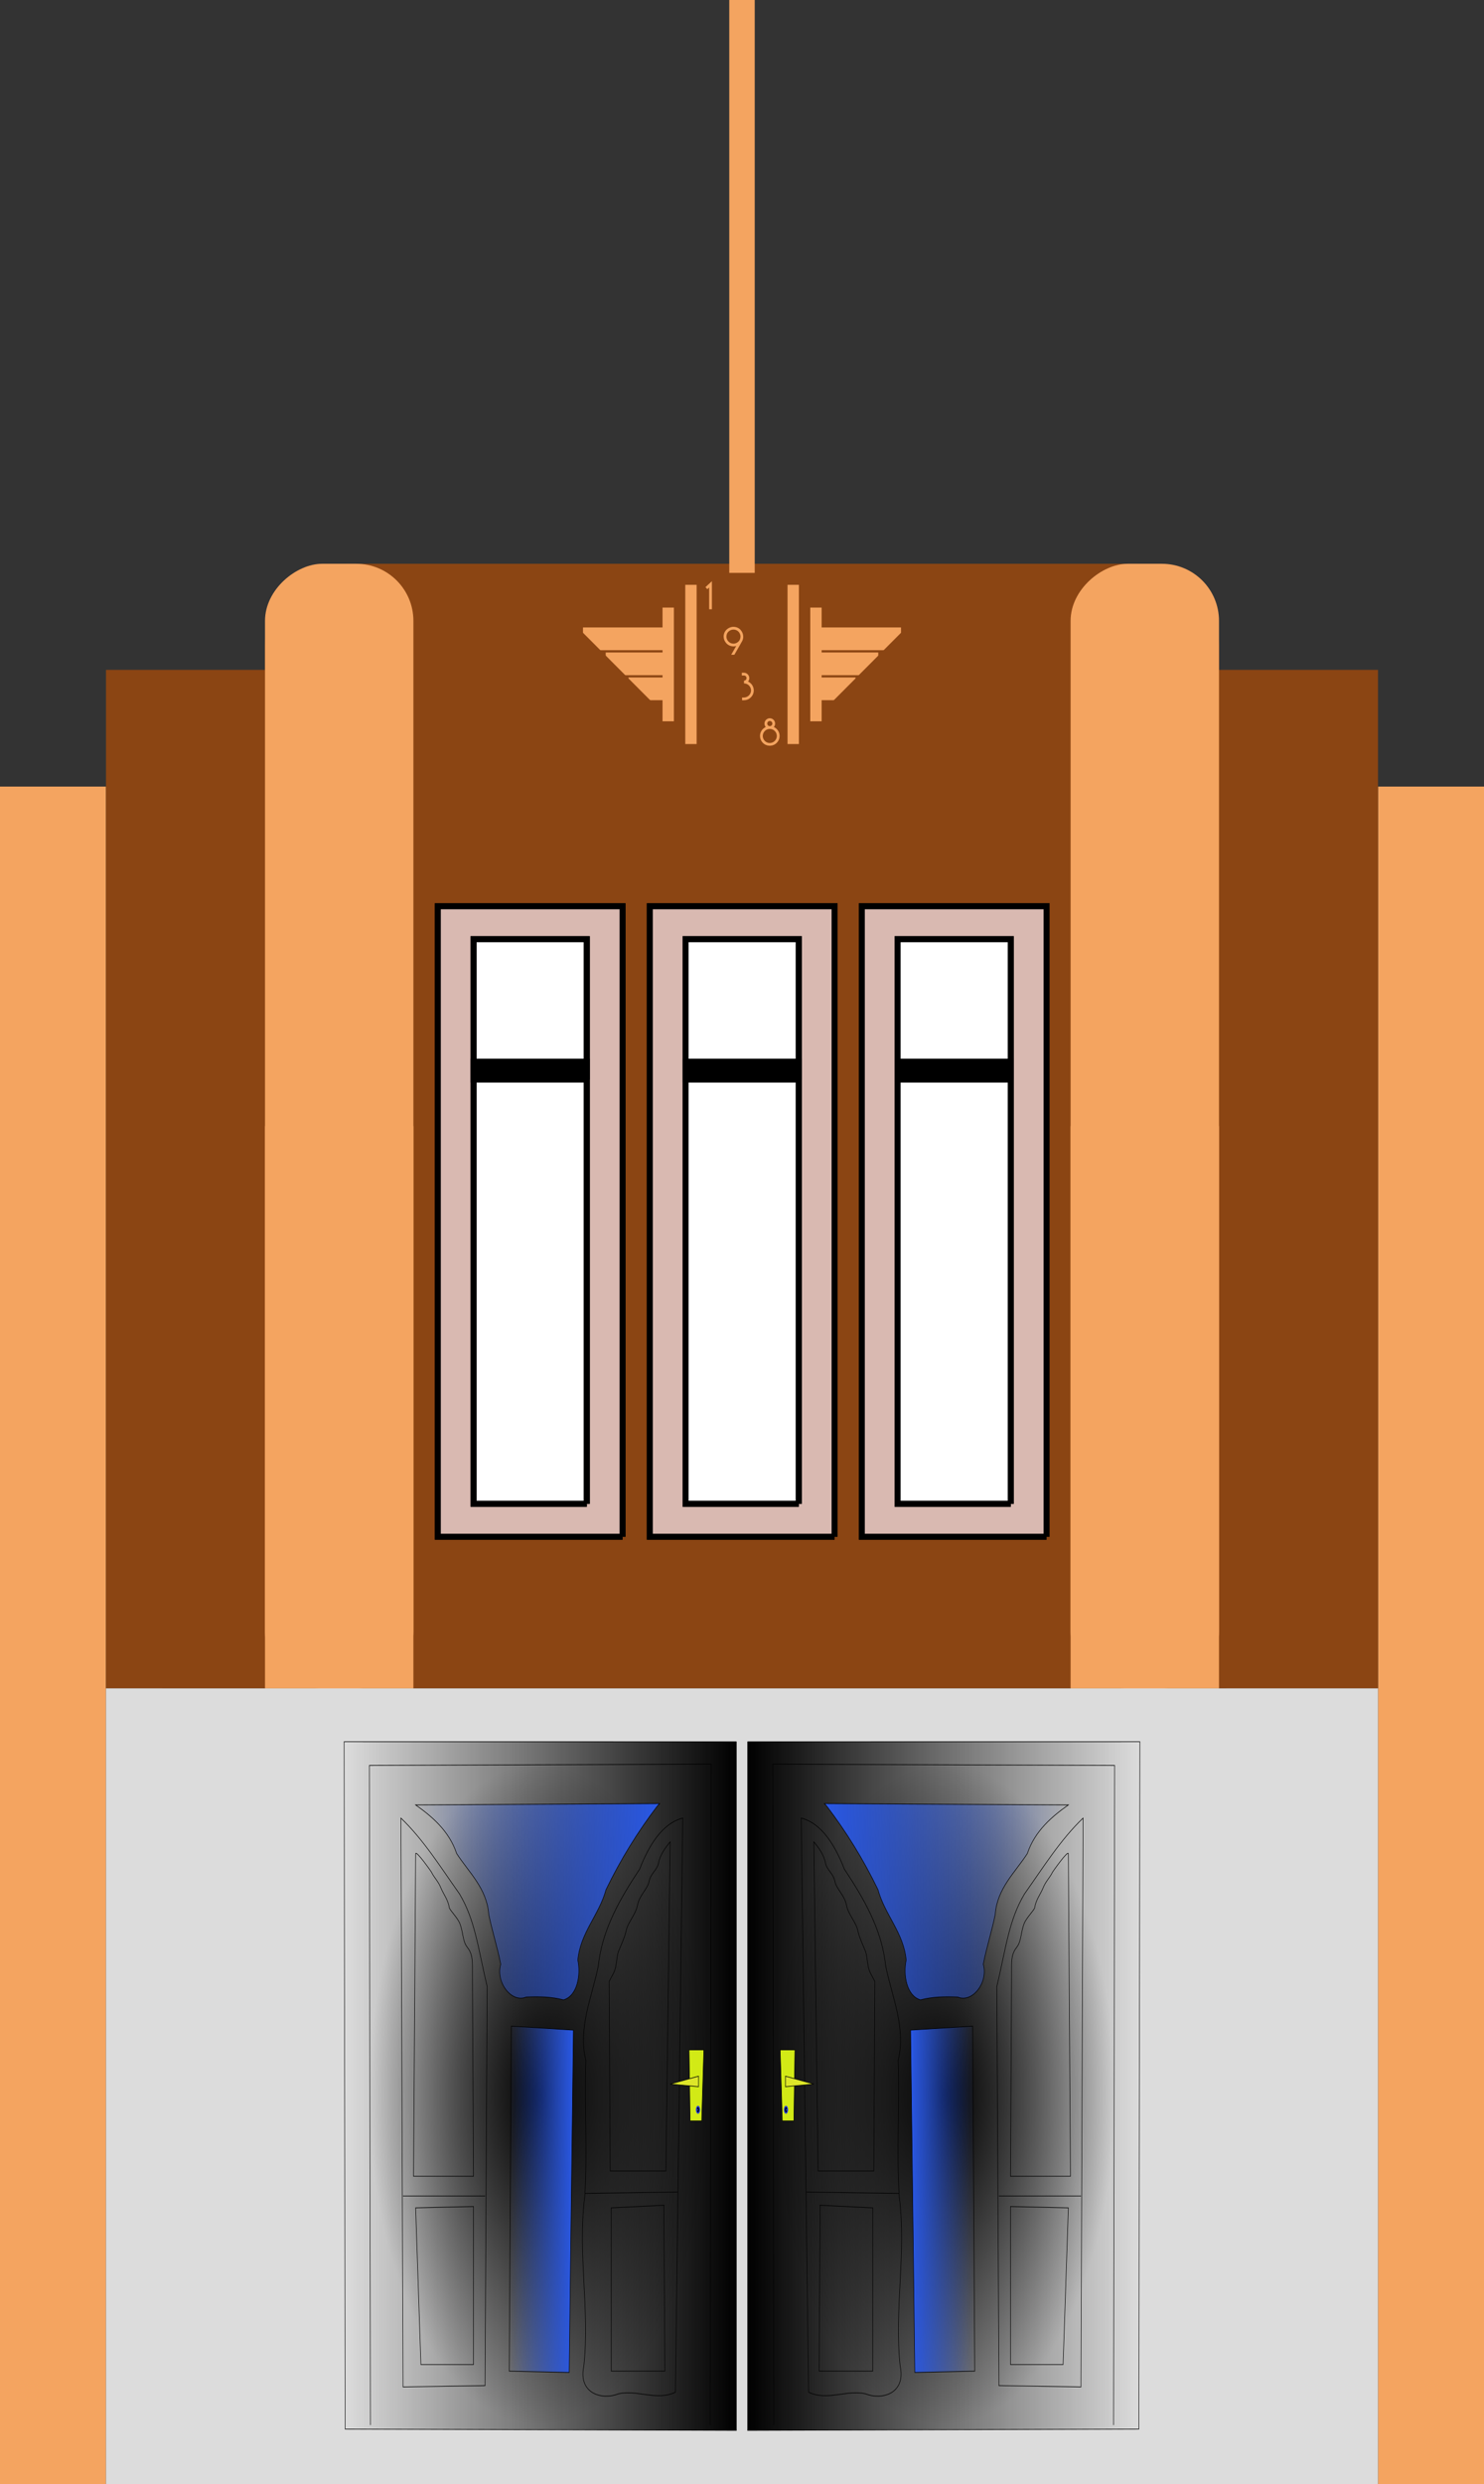 <?xml version="1.0" encoding="UTF-8"?>
<svg version="1.1" viewBox="0 0 700 1170.7" xmlns="http://www.w3.org/2000/svg">
<rect x="0" y="0" width="700" height="1170.7" fill="#333333" stroke="none"/>
<defs>
<linearGradient id="d" x1="-.5" x2="749.61" y1="531.2" y2="531.2" gradientUnits="userSpaceOnUse">
<stop offset="0"/>
<stop stop-opacity="0" offset="1"/>
</linearGradient>
<radialGradient id="a" cx="374.55" cy="544.26" r="326.85" gradientTransform="matrix(1,0,0,1.544,0,-295.96)" gradientUnits="userSpaceOnUse">
<stop offset="0"/>
<stop stop-opacity="0" offset="1"/>
</radialGradient>
<linearGradient id="c" x1="146.11" x2="613.04" y1="250.12" y2="250.12" gradientUnits="userSpaceOnUse">
<stop stop-color="#2958e6" offset="0"/>
<stop stop-color="#2958e6" stop-opacity="0" offset="1"/>
</linearGradient>
<linearGradient id="b" x1="310.79" x2="434.3" y1="703.92" y2="703.92" gradientUnits="userSpaceOnUse">
<stop stop-color="#2958e6" offset="0"/>
<stop stop-color="#2958e6" stop-opacity="0" offset="1"/>
</linearGradient>
</defs>
<g transform="translate(0 118.35)">
<flowRoot fill="#000000" font-family="Sans" font-size="32px" letter-spacing="0px" word-spacing="0px" style="line-height:125%" xml:space="preserve">
      <flowRegion>
        <rect x="76.498" y="272.62" width="501.93" height="465.7"/>
      </flowRegion>
      <flowPara/>
    </flowRoot>
<g fill-rule="evenodd">
<rect y="252.36" width="50" height="800" fill="#f4a460"/>
<rect x="650" y="252.36" width="50" height="800" fill="#f4a460"/>
<g fill="#8b4513">
<rect x="50" y="197.36" width="600" height="480"/>
<rect x="125" y="147.36" width="450" height="100" ry="38.429"/>
</g>
<g fill="#f4a460">
<rect transform="rotate(90)" x="147.36" y="-195" width="530" height="70" ry="26.9"/>
<rect transform="rotate(90)" x="412.36" y="-195" width="265" height="70" ry="0"/>
</g>
<g fill="#f4a460">
<rect transform="rotate(90)" x="147.36" y="-575" width="530" height="70" ry="26.9"/>
<rect transform="rotate(90)" x="412.36" y="-575" width="265" height="70" ry="0"/>
</g>
</g>
<rect x="296.43" y="200.93" width="107.14" height="10.714" fill="#f4a460" fill-rule="evenodd"/>
<rect x="285.71" y="189.15" width="128.57" height="10.714" fill="#f4a460" fill-rule="evenodd"/>
<rect x="275" y="177.36" width="150" height="10.714" fill="#f4a460" fill-rule="evenodd"/>
<path transform="matrix(.311 -.156 0 .27 499.63 -60.061)" d="m-239.6 868.94-103.2-59.58 103.2-59.58v59.58z" fill="#8b4513" fill-rule="evenodd"/>
<path transform="matrix(-.311 -.156 0 .27 200.37 -60.061)" d="m-239.6 868.94-103.2-59.58 103.2-59.58v59.58z" fill="#8b4513" fill-rule="evenodd"/>
<g transform="matrix(.536 0 0 .536 276.07 -351.05)">
<rect x="68" y="968.36" width="140" height="100" fill="#f4a460" fill-rule="evenodd"/>
<rect x="78" y="958.36" width="120" height="120" fill="#8b4513" fill-rule="evenodd"/>
<rect x="88" y="948.36" width="100" height="140" fill="#f4a460" fill-rule="evenodd"/>
<rect x="98" y="938.36" width="80" height="160" fill="#8b4513" fill-rule="evenodd"/>
<g transform="translate(43 649.64)" fill="#f4a460">
<path d="m68.432 320.22v-24.672l-5.664 5.216 1.632 1.792 1.6-1.504v19.168z"/>
<path d="m94.896 348.54c0.383-0.674 0.665-1.366 0.848-2.076 0.183-0.71 0.273-1.426 0.272-2.148-0.034-2.265-0.814-4.255-2.34-5.968s-3.594-2.615-6.204-2.704c-1.407 7e-3 -2.771 0.352-4.091 1.035-1.321 0.683-2.412 1.66-3.273 2.933-0.862 1.273-1.308 2.798-1.339 4.576 0.057 2.335 0.887 4.345 2.488 6.028 1.601 1.683 3.631 2.565 6.088 2.644 0.4 1e-3 0.808-0.025 1.224-0.08 0.416-0.055 0.84-0.145 1.272-0.272l-4.416 7.712h2.784zm-1.504-5.92c0.155 0.549 0.229 1.083 0.224 1.6-0.069 1.94-0.723 3.46-1.964 4.56-1.241 1.1-2.655 1.66-4.244 1.68-1.799-0.061-3.273-0.699-4.424-1.916-1.151-1.217-1.745-2.647-1.784-4.292 0.085-2.021 0.771-3.555 2.056-4.6 1.285-1.045 2.659-1.571 4.12-1.576 1.347 3e-3 2.573 0.389 3.68 1.156 1.107 0.767 1.885 1.897 2.336 3.388z"/>
<path d="m105.3 391.61c-0.021-1.738-0.483-3.302-1.388-4.692-0.905-1.39-2.127-2.45-3.668-3.18 0.369-0.403 0.647-0.861 0.836-1.376 0.189-0.515 0.283-1.069 0.284-1.664-0.036-1.259-0.492-2.341-1.368-3.248-0.876-0.907-1.956-1.381-3.24-1.424h-1.984v2.432h1.984c0.637 0.019 1.155 0.245 1.556 0.676 0.401 0.431 0.607 0.953 0.62 1.564-0.015 0.641-0.233 1.175-0.652 1.604-0.419 0.429-0.949 0.651-1.588 0.668v2.432c1.743 0.047 3.201 0.657 4.376 1.832s1.785 2.633 1.832 4.376c-0.051 1.715-0.677 3.165-1.88 4.352-1.203 1.187-2.677 1.805-4.424 1.856h-1.6v2.4h1.632c2.419-0.069 4.453-0.923 6.1-2.564 1.647-1.641 2.505-3.655 2.572-6.044z"/>
<path d="m128.02 431.61c-0.025-1.768-0.495-3.344-1.412-4.728-0.917-1.384-2.131-2.432-3.644-3.144 0.341-0.403 0.611-0.861 0.812-1.376 0.201-0.515 0.303-1.069 0.308-1.664-0.034-1.301-0.494-2.395-1.38-3.284-0.886-0.889-1.994-1.351-3.324-1.388-1.301 0.037-2.395 0.499-3.284 1.388-0.889 0.889-1.351 1.983-1.388 3.284 5e-3 0.595 0.107 1.149 0.308 1.664 0.201 0.515 0.471 0.973 0.812 1.376-1.513 0.712-2.727 1.76-3.644 3.144-0.917 1.384-1.387 2.96-1.412 4.728 0.065 2.417 0.911 4.439 2.54 6.068 1.629 1.629 3.651 2.475 6.068 2.54 2.432-0.065 4.464-0.911 6.096-2.54 1.632-1.629 2.48-3.651 2.544-6.068zm-2.432 0c-0.047 1.715-0.657 3.165-1.832 4.352-1.175 1.187-2.633 1.805-4.376 1.856-1.741-0.051-3.195-0.669-4.36-1.856-1.165-1.187-1.771-2.637-1.816-4.352 0.047-1.729 0.657-3.183 1.828-4.364 1.171-1.181 2.621-1.795 4.348-1.844 1.743 0.047 3.201 0.657 4.376 1.832s1.785 2.633 1.832 4.376zm-3.936-10.912c-0.017 0.641-0.239 1.175-0.668 1.604-0.429 0.429-0.963 0.651-1.604 0.668-0.611-0.017-1.133-0.239-1.564-0.668-0.431-0.429-0.657-0.963-0.676-1.604 0.019-0.639 0.245-1.169 0.676-1.588 0.431-0.419 0.953-0.637 1.564-0.652 0.641 0.015 1.175 0.233 1.604 0.652 0.429 0.419 0.651 0.949 0.668 1.588z"/>
</g>
</g>
<rect x="344" y="-118.35" width="12" height="270" fill="#f4a460" fill-rule="evenodd"/>
<g transform="translate(5)" stroke="#000" stroke-width="5.264">
<g transform="matrix(.534 0 0 .535 413.69 334.42)">
<path d="m-234.14 507.42v-555.35l-163.18-3e-3v555.34h163.18" fill="none"/>
<path d="m-234.14 507.42v-555.35l-163.18-3e-3v555.34h163.18z" fill="#d9b9b1"/>
<path d="m-265.73 478.46v-497.44l-100.01-3e-3v497.44h100.01z" fill="#fff"/>
<path d="m-265.73 104.72v-15.788h-100.01v15.792h100.01"/>
<path d="m-265.73 478.46v-497.44l-100.01-3e-3v497.44h100.01" fill="none"/>
</g>
<g transform="matrix(.534 0 0 .535 513.69 334.42)">
<path d="m-234.14 507.42v-555.35l-163.18-3e-3v555.34h163.18" fill="none"/>
<path d="m-234.14 507.42v-555.35l-163.18-3e-3v555.34h163.18z" fill="#d9b9b1"/>
<path d="m-265.73 478.46v-497.44l-100.01-3e-3v497.44h100.01z" fill="#fff"/>
<path d="m-265.73 104.72v-15.788h-100.01v15.792h100.01"/>
<path d="m-265.73 478.46v-497.44l-100.01-3e-3v497.44h100.01" fill="none"/>
</g>
<g transform="matrix(.534 0 0 .535 613.69 334.42)">
<path d="m-234.14 507.42v-555.35l-163.18-3e-3v555.34h163.18" fill="none"/>
<path d="m-234.14 507.42v-555.35l-163.18-3e-3v555.34h163.18z" fill="#d9b9b1"/>
<path d="m-265.73 478.46v-497.44l-100.01-3e-3v497.44h100.01z" fill="#fff"/>
<path d="m-265.73 104.72v-15.788h-100.01v15.792h100.01"/>
<path d="m-265.73 478.46v-497.44l-100.01-3e-3v497.44h100.01" fill="none"/>
</g>
</g>
<rect x="50" y="677.36" width="600" height="375" fill="#dcdcdc" fill-rule="evenodd"/>
<g transform="translate(14.5)">
<g transform="matrix(.247 0 0 .309 338.14 700.64)">
<path d="m0 6.025v1050.4l747.1-2 2.01-1048.4-749.11 0.05z" fill="url(#d)" fill-rule="evenodd" stroke="#000" stroke-width="1px"/>
<path d="m50.208 1048.3-2.008-1008.1 652.71 1.975-2.01 1006.1" fill="url(#a)" fill-rule="evenodd" stroke="#000" stroke-width="1px"/>
<path d="m116.48 998.14c-4.73-291.88-9.33-583.76-14.06-875.63 39.84 8.07 65.53 43.23 82.3 77.77 35.72 43.29 71.65 90.91 79.12 148.15 11.84 46.58 38.89 94.39 23.64 143.4 2.92 69.08-3.3 138.51 2.02 207.38 14.25 86.13-9.97 173.04 1.91 259.38 11.09 41.71-35.04 52.11-66.24 42.01-36.03-6.52-73.27 11.2-108.69-2.46z" fill="none" stroke="#000" stroke-width="1px"/>
<path d="m146.61 100.42c155.31 0.67 310.62 1.34 465.93 2-31.41 17.75-63.89 39.69-78.33 74.22-23.08 28.64-57.83 53.2-61.27 92.78-6.48 25.68-16.64 50.28-22.84 76.04 9.99 27.63-20.73 59.52-48.7 50.06-23.81-0.92-47.88-0.58-71.29 4.31-26.33-6.19-33.26-37.94-27.28-60.69-4.53-41.53-40.81-69.16-53.8-107.42-27.89-45.99-61.06-88.92-98.19-127.76l-2.1-1.79-2.13-1.75z" fill="url(#c)" fill-rule="evenodd" stroke="#000" stroke-width="1px"/>
<path d="m640.66 122.51-4.02 867.59c-52.22-0.67-104.43-1.33-156.65-2-1.34-202.85-2.68-405.69-4.02-608.53 17.32-58.4 22.92-101.59 52.98-141.59 35.53-40.07 68.82-82.79 111.71-115.47z" fill="none" stroke="#000" stroke-width="1px"/>
<path d="m311.29 445.85 118.49-6.03 4.02 526.18-114.48 2.01-8.03-522.16z" fill="url(#b)" fill-rule="evenodd" stroke="#000" stroke-width="1px"/>
<path d="m62.258 475.97h28.117l-2.009 108.45h-22.091l-4.017-108.45z" fill="#d2ea16" fill-rule="evenodd" stroke="#000" stroke-width="1px"/>
<path d="m72.3 516.14v16.07l54.22-4.02-54.22-12.05z" fill="#dde629" fill-rule="evenodd" stroke="#000" stroke-width="1px"/>
<path transform="translate(367.52,200.83)" d="m-291.21 366.86c-0.112 2.767-1.549 4.858-3.209 4.67-1.66-0.187-2.914-2.582-2.802-5.348 0.112-2.767 1.549-4.857 3.209-4.67 1.603 0.181 2.839 2.426 2.808 5.104l-3.012-0.094z" stroke="#2039e8" stroke-linecap="round" stroke-linejoin="bevel" stroke-opacity=".938" stroke-width="2.1"/>
<path d="m112.47 692.87 176.73 2.01" fill="none" stroke="#000" stroke-width="1px"/>
<path d="m479.99 698.9h156.65" fill="none" stroke="#000" stroke-width="1px"/>
<path d="m126.52 158.66 8.04 502.08h106.44l2.01-289.2c-2.68-4.02-5.36-8.03-8.04-12.05-7.32-10.98-5.38-24.82-10.04-34.14-5.26-10.52-11.88-21.42-14.06-30.13-3.59-14.35-18.21-24.64-22.09-40.16-3.78-15.12-19.11-24.22-22.09-36.15-2.99-11.96-15.33-17.15-18.07-28.12-3.21-12.84-12.42-22.46-22.1-32.13z" fill="none" stroke="#000" stroke-width="1px"/>
<path d="m504.09 365.52-2.01 303.25h114.48l-4.02-492.04c-1.25-4.99-29.72 27.44-30.13 28.12-5.15 8.59-13.02 13.99-18.07 24.1-4.69 9.38-13.6 17.78-16.07 30.12-0.74 3.71-15.68 15.3-20.08 24.1-6.42 12.84-5.25 27.34-14.06 36.15-9.28 9.28-10.04 18.01-10.04 32.14v14.06z" fill="none" stroke="#000" stroke-width="1px"/>
<path d="m138.57 712.96-2 253.04h102.42v-249.03l-100.42-4.01z" fill="none" stroke="#000" stroke-width="1px"/>
<path d="m502.08 714.96v241h100.42l10.04-238.99-110.46-2.01z" fill="none" stroke="#000" stroke-width="1px"/>
</g>
<g transform="matrix(-.247 0 0 .309 332.86 700.64)">
<path d="m0 6.025v1050.4l747.1-2 2.01-1048.4-749.11 0.05z" fill="url(#d)" fill-rule="evenodd" stroke="#000" stroke-width="1px"/>
<path d="m50.208 1048.3-2.008-1008.1 652.71 1.975-2.01 1006.1" fill="url(#a)" fill-rule="evenodd" stroke="#000" stroke-width="1px"/>
<path d="m116.48 998.14c-4.73-291.88-9.33-583.76-14.06-875.63 39.84 8.07 65.53 43.23 82.3 77.77 35.72 43.29 71.65 90.91 79.12 148.15 11.84 46.58 38.89 94.39 23.64 143.4 2.92 69.08-3.3 138.51 2.02 207.38 14.25 86.13-9.97 173.04 1.91 259.38 11.09 41.71-35.04 52.11-66.24 42.01-36.03-6.52-73.27 11.2-108.69-2.46z" fill="none" stroke="#000" stroke-width="1px"/>
<path d="m146.61 100.42c155.31 0.67 310.62 1.34 465.93 2-31.41 17.75-63.89 39.69-78.33 74.22-23.08 28.64-57.83 53.2-61.27 92.78-6.48 25.68-16.64 50.28-22.84 76.04 9.99 27.63-20.73 59.52-48.7 50.06-23.81-0.92-47.88-0.58-71.29 4.31-26.33-6.19-33.26-37.94-27.28-60.69-4.53-41.53-40.81-69.16-53.8-107.42-27.89-45.99-61.06-88.92-98.19-127.76l-2.1-1.79-2.13-1.75z" fill="url(#c)" fill-rule="evenodd" stroke="#000" stroke-width="1px"/>
<path d="m640.66 122.51-4.02 867.59c-52.22-0.67-104.43-1.33-156.65-2-1.34-202.85-2.68-405.69-4.02-608.53 17.32-58.4 22.92-101.59 52.98-141.59 35.53-40.07 68.82-82.79 111.71-115.47z" fill="none" stroke="#000" stroke-width="1px"/>
<path d="m311.29 445.85 118.49-6.03 4.02 526.18-114.48 2.01-8.03-522.16z" fill="url(#b)" fill-rule="evenodd" stroke="#000" stroke-width="1px"/>
<path d="m62.258 475.97h28.117l-2.009 108.45h-22.091l-4.017-108.45z" fill="#d2ea16" fill-rule="evenodd" stroke="#000" stroke-width="1px"/>
<path d="m72.3 516.14v16.07l54.22-4.02-54.22-12.05z" fill="#dde629" fill-rule="evenodd" stroke="#000" stroke-width="1px"/>
<path transform="translate(367.52,200.83)" d="m-291.21 366.86c-0.112 2.767-1.549 4.858-3.209 4.67-1.66-0.187-2.914-2.582-2.802-5.348 0.112-2.767 1.549-4.857 3.209-4.67 1.603 0.181 2.839 2.426 2.808 5.104l-3.012-0.094z" stroke="#2039e8" stroke-linecap="round" stroke-linejoin="bevel" stroke-opacity=".938" stroke-width="2.1"/>
<path d="m112.47 692.87 176.73 2.01" fill="none" stroke="#000" stroke-width="1px"/>
<path d="m479.99 698.9h156.65" fill="none" stroke="#000" stroke-width="1px"/>
<path d="m126.52 158.66 8.04 502.08h106.44l2.01-289.2c-2.68-4.02-5.36-8.03-8.04-12.05-7.32-10.98-5.38-24.82-10.04-34.14-5.26-10.52-11.88-21.42-14.06-30.13-3.59-14.35-18.21-24.64-22.09-40.16-3.78-15.12-19.11-24.22-22.09-36.15-2.99-11.96-15.33-17.15-18.07-28.12-3.21-12.84-12.42-22.46-22.1-32.13z" fill="none" stroke="#000" stroke-width="1px"/>
<path d="m504.09 365.52-2.01 303.25h114.48l-4.02-492.04c-1.25-4.99-29.72 27.44-30.13 28.12-5.15 8.59-13.02 13.99-18.07 24.1-4.69 9.38-13.6 17.78-16.07 30.12-0.74 3.71-15.68 15.3-20.08 24.1-6.42 12.84-5.25 27.34-14.06 36.15-9.28 9.28-10.04 18.01-10.04 32.14v14.06z" fill="none" stroke="#000" stroke-width="1px"/>
<path d="m138.57 712.96-2 253.04h102.42v-249.03l-100.42-4.01z" fill="none" stroke="#000" stroke-width="1px"/>
<path d="m502.08 714.96v241h100.42l10.04-238.99-110.46-2.01z" fill="none" stroke="#000" stroke-width="1px"/>
</g>
</g>
</g>
</svg>
